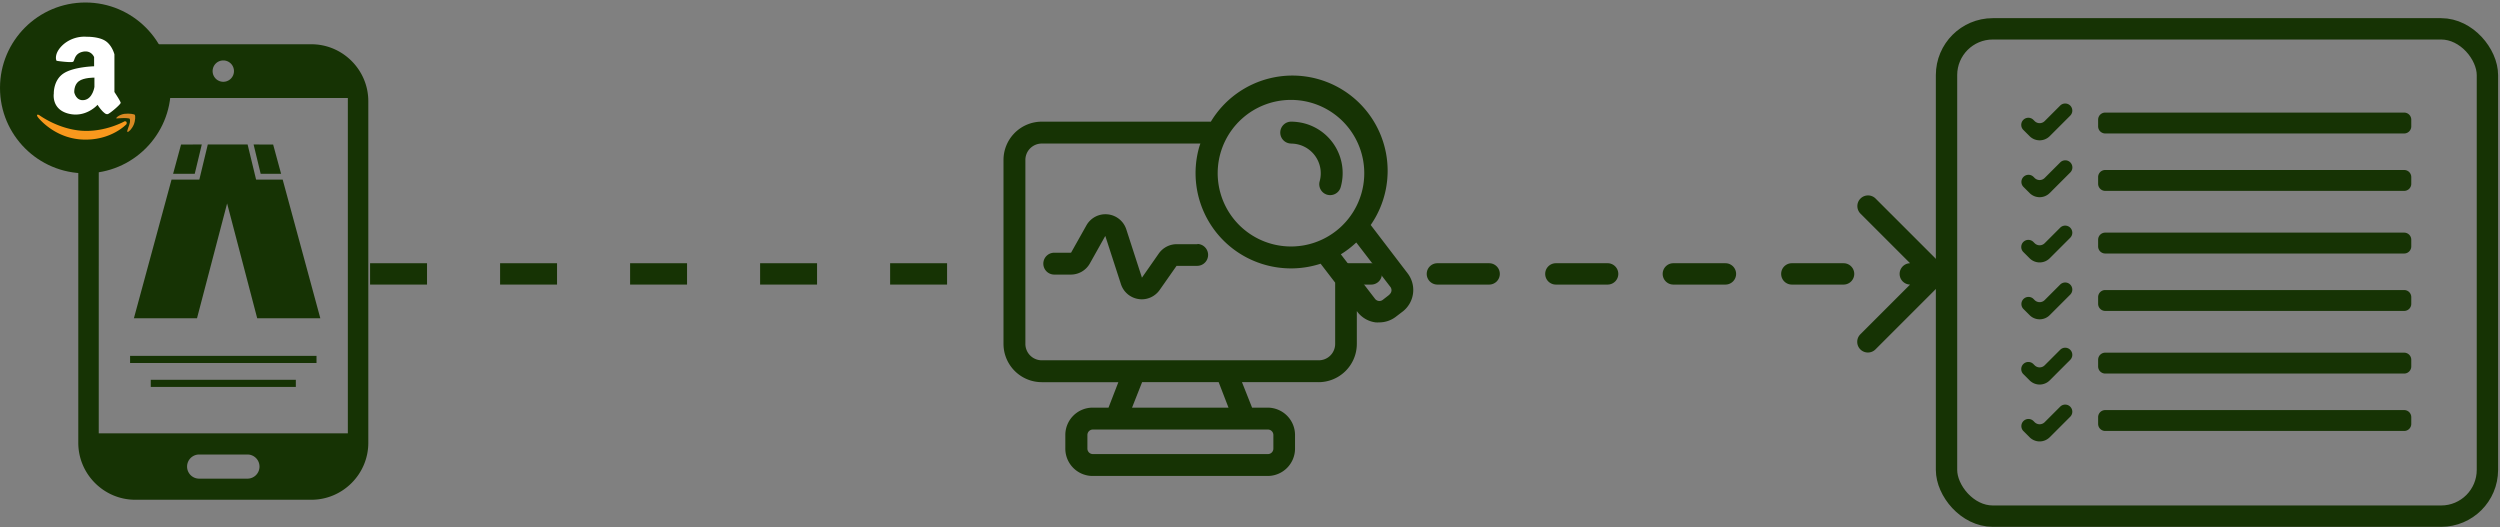 <svg xmlns="http://www.w3.org/2000/svg" width="479" height="101" fill="none"><rect width="100%" height="100%" fill="#808080" stroke="none"/><path fill="#163304" d="m53.857 33.294-1.522-5.604-3.747-.005 1.358 5.61zM38.663 27.684l-3.971.005-1.522 5.605h4.143z"/><path fill="#163304" d="m49.068 34.41-1.627-6.727-3.926-.005-3.7.004-1.622 6.728h-5.325l-7.214 26.573h12.092l5.77-22.007 5.767 22.007h12.093L54.161 34.41zM60.644 68.19h-35.72v1.363h35.72zM56.682 72.773H28.887v1.364h27.795z"/><path fill="#163304" d="M15 19.39v65.454c0 6 4.91 10.91 10.91 10.91h33.75c6 0 10.908-4.91 10.908-10.91V19.39c0-6-4.909-10.91-10.909-10.91H25.91C19.91 8.48 15 13.39 15 19.39m32.408 72.319h-9.25a2.31 2.31 0 0 1-2.312-2.313 2.31 2.31 0 0 1 2.313-2.313h9.25a2.31 2.31 0 0 1 2.312 2.313 2.31 2.31 0 0 1-2.313 2.313m-4.624-80.13a2.046 2.046 0 1 1-.001 4.092 2.046 2.046 0 0 1 .001-4.092m-23.863 7.2h47.727v64.247H18.92zM269.733 52.413l-7.105-9.305A18.244 18.244 0 1 0 232 23.31h-32.392a7.34 7.34 0 0 0-7.337 7.336v35.241a7.34 7.34 0 0 0 7.337 7.337h14.67l-1.887 4.88h-3.037a5.24 5.24 0 0 0-5.238 5.243v2.61a5.236 5.236 0 0 0 5.238 5.237h33.532c1.391 0 2.723-.55 3.705-1.536a5.24 5.24 0 0 0 1.537-3.702v-2.61a5.24 5.24 0 0 0-1.537-3.705 5.24 5.24 0 0 0-3.705-1.536h-2.987l-1.937-4.885h14.669v.004a7.34 7.34 0 0 0 7.337-7.337V59.6l.125.169a5.18 5.18 0 0 0 3.478 2q.349.024.692 0a5.2 5.2 0 0 0 3.144-1.05l1.288-.986v.004a5.236 5.236 0 0 0 1.038-7.324m-22.384-33.272c4.406 0 8.551 2.063 11.204 5.576a14.04 14.04 0 0 1 2.307 12.3 14.05 14.05 0 0 1-10.924 9.97 14.05 14.05 0 0 1-13.789-5.34 14.042 14.042 0 0 1 11.202-22.506m-3.371 64.206v2.61a1.046 1.046 0 0 1-1.049 1.045h-33.532c-.582 0-1.05-.468-1.05-1.045v-2.61c0-.581.468-1.049 1.05-1.049h33.532a1.047 1.047 0 0 1 1.049 1.05m-8.594-5.238-18.486-.004 1.93-4.885h14.669zm20.433-12.218v-.004a3.14 3.14 0 0 1-3.143 3.144h-53.067a3.14 3.14 0 0 1-3.143-3.144v-35.24a3.14 3.14 0 0 1 3.143-3.144h30.388c-.082.24-.169.471-.239.71a18.246 18.246 0 0 0 12.618 22.521 18.325 18.325 0 0 0 10.657-.208l2.786 3.628zm10.394-9.43-1.277.993v-.004c-.22.173-.499.248-.774.213a1.07 1.07 0 0 1-.703-.41l-6.551-8.53a18.2 18.2 0 0 0 2.955-2.264l6.551 8.531c.33.452.239 1.085-.201 1.435z"/><path fill="#163304" d="M247.342 27.513a5.69 5.69 0 0 1 5.51 7.207 2.097 2.097 0 0 0 1.438 2.59q.283.076.574.075a2.1 2.1 0 0 0 2.012-1.521 9.85 9.85 0 0 0-6.791-12.178c-.876-.244-1.78-.37-2.692-.377-1.159 0-2.094.939-2.094 2.098 0 1.155.935 2.095 2.094 2.095zM229.454 46.786h-3.993a4.2 4.2 0 0 0-3.439 1.792l-3.226 4.621-2.998-9.254a4.19 4.19 0 0 0-3.568-2.876 4.18 4.18 0 0 0-4.071 2.11l-2.944 5.238-3.218.004a2.09 2.09 0 0 0-2.095 2.095c0 1.159.936 2.094 2.095 2.094h3.218a4.18 4.18 0 0 0 3.623-2.17l2.936-5.237 2.998 9.242a4.19 4.19 0 0 0 3.364 2.85c.212.035.424.05.637.054a4.2 4.2 0 0 0 3.418-1.792l3.239-4.621h3.992a2.097 2.097 0 0 0 0-4.193z"/><rect width="103.636" height="93.368" x="372.954" y="5.526" stroke="#163304" stroke-width="4.091" rx="8.864"/><path fill="#163304" fill-rule="evenodd" d="M387.67 22.962a1.363 1.363 0 0 1 1.927 0l.237.237a1.36 1.36 0 0 0 1.926 0l2.957-2.956a1.362 1.362 0 1 1 1.926 1.926l-3.92 3.92a2.724 2.724 0 0 1-3.852 0l-1.201-1.2a1.363 1.363 0 0 1 0-1.927m72.968 2.61c.752 0 1.362-.61 1.362-1.362v-1.275c0-.753-.61-1.363-1.362-1.363h-57.276c-.752 0-1.362.61-1.362 1.363v1.275c0 .752.61 1.362 1.362 1.362zm0 11c.752 0 1.362-.61 1.362-1.362v-1.275c0-.753-.61-1.363-1.362-1.363h-57.276c-.752 0-1.362.61-1.362 1.363v1.275c0 .752.61 1.362 1.362 1.362zm-71.041-2.712a1.363 1.363 0 0 0-1.927 1.926l1.201 1.2a2.724 2.724 0 0 0 3.852 0l3.92-3.92a1.362 1.362 0 1 0-1.926-1.925l-2.957 2.956a1.36 1.36 0 0 1-1.926 0zM387.67 46.359a1.363 1.363 0 0 1 1.927 0l.237.237a1.36 1.36 0 0 0 1.926 0l2.957-2.957a1.362 1.362 0 1 1 1.926 1.926l-3.92 3.92a2.724 2.724 0 0 1-3.852 0l-1.201-1.2a1.363 1.363 0 0 1 0-1.926m72.968 2.213c.752 0 1.362-.61 1.362-1.362v-1.275c0-.753-.61-1.363-1.362-1.363h-57.276c-.752 0-1.362.61-1.362 1.363v1.275c0 .753.61 1.362 1.362 1.362zm0 11c.752 0 1.362-.61 1.362-1.362v-1.275c0-.753-.61-1.363-1.362-1.363h-57.276c-.752 0-1.362.61-1.362 1.363v1.275c0 .753.61 1.362 1.362 1.362zm-71.041-2.315a1.363 1.363 0 0 0-1.927 1.926l1.201 1.2a2.724 2.724 0 0 0 3.852 0l3.92-3.92a1.362 1.362 0 1 0-1.926-1.926l-2.957 2.957a1.36 1.36 0 0 1-1.926 0zM387.67 69.753a1.363 1.363 0 0 1 1.927 0l.237.237a1.36 1.36 0 0 0 1.926 0l2.957-2.956a1.362 1.362 0 1 1 1.926 1.926l-3.92 3.92a2.723 2.723 0 0 1-3.852 0l-1.201-1.2a1.363 1.363 0 0 1 0-1.927m72.968 1.82c.752 0 1.362-.61 1.362-1.363v-1.275c0-.753-.61-1.363-1.362-1.363h-57.276c-.752 0-1.362.61-1.362 1.363v1.275c0 .752.61 1.362 1.362 1.362zm0 11c.752 0 1.362-.61 1.362-1.363v-1.275c0-.753-.61-1.363-1.362-1.363h-57.276c-.752 0-1.362.61-1.362 1.363v1.275c0 .752.61 1.362 1.362 1.362zm-71.041-1.922a1.363 1.363 0 0 0-1.927 1.927l1.201 1.2a2.723 2.723 0 0 0 3.852 0l3.92-3.92a1.362 1.362 0 1 0-1.926-1.926l-2.957 2.956a1.36 1.36 0 0 1-1.926 0z" clip-rule="evenodd"/><path fill="#163304" d="M372.355 53.927a2.045 2.045 0 0 0 0-2.893l-13.017-13.017a2.046 2.046 0 0 0-2.893 2.893l11.571 11.57-11.571 11.571a2.045 2.045 0 1 0 2.893 2.893zm-109.672.599a2.046 2.046 0 1 0 0-4.091zm12.723-4.091a2.045 2.045 0 1 0 0 4.09zm9.914 4.09a2.045 2.045 0 0 0 0-4.09zm12.722-4.09a2.046 2.046 0 0 0 0 4.09zm9.914 4.09a2.046 2.046 0 1 0 0-4.09zm12.723-4.09a2.046 2.046 0 1 0 0 4.09zm9.914 4.09a2.045 2.045 0 0 0 0-4.09zm12.722-4.09a2.045 2.045 0 1 0 0 4.09zm9.914 4.09a2.045 2.045 0 1 0 0-4.09zm12.723-4.09a2.046 2.046 0 0 0-.001 4.09zm-108.225 4.09h4.956v-4.09h-4.956zm17.679 0h9.914v-4.09h-9.914zm22.636 0h9.914v-4.09h-9.914zm22.637 0h9.914v-4.09h-9.914zm22.636 0h9.914v-4.09h-9.914zm22.636 0h4.957v-4.09h-4.956zm6.404-.598a2.045 2.045 0 0 0 0-2.893l-13.017-13.017a2.046 2.046 0 0 0-2.893 2.893l11.571 11.57-11.571 11.571a2.045 2.045 0 1 0 2.893 2.893zm-109.672.599a2.046 2.046 0 1 0 0-4.091zm12.723-4.091a2.045 2.045 0 1 0 0 4.09zm9.914 4.09a2.045 2.045 0 0 0 0-4.09zm12.722-4.09a2.046 2.046 0 0 0 0 4.09zm9.914 4.09a2.046 2.046 0 1 0 0-4.09zm12.723-4.09a2.046 2.046 0 1 0 0 4.09zm9.914 4.09a2.045 2.045 0 0 0 0-4.09zm12.722-4.09a2.045 2.045 0 1 0 0 4.09zm9.914 4.09a2.045 2.045 0 1 0 0-4.09zm12.723-4.09a2.046 2.046 0 0 0-.001 4.09zm-108.225 4.09h4.956v-4.09h-4.956zm17.679 0h9.914v-4.09h-9.914zm22.636 0h9.914v-4.09h-9.914zm22.637 0h9.914v-4.09h-9.914zm22.636 0h9.914v-4.09h-9.914zm22.636 0h4.957v-4.09h-4.956z"/><path stroke="#163304" stroke-dasharray="10.91 14" stroke-width="4.091" d="M70.908 52.48h121.364"/><g clip-path="url(#a)"><path fill="#163304" d="M16.364 33.208c9.037 0 16.363-7.326 16.363-16.364S25.401.48 16.364.48C7.326.48 0 7.807 0 16.844s7.326 16.364 16.364 16.364"/><path fill="#fff" d="M13.998 11.838c.343-.195.2-1.56 1.86-1.922 1.658-.362 2.173 1.03 2.173 1.03v1.755s-3.961.09-5.89 1.393c-1.93 1.302-1.831 3.815-1.831 3.815s-.515 3.036 2.831 3.871 5.549-1.699 5.549-1.699q.445.708 1.03 1.31c.486.445.6.5.915.473s2.516-1.866 2.488-2.172-1.2-2.061-1.2-2.061v-7.213s-.429-1.748-1.745-2.591-3.518-.78-3.518-.78a6.2 6.2 0 0 0-4.434 1.392c-1.973 1.7-1.487 3.147-1.373 3.203s2.802.39 3.145.196"/><path fill="#163304" d="M18.091 14.873s-2.038-.035-3.003.697c-.965.73-.858 2.144-.858 2.144s.343 1.727 1.945 1.448c1.601-.278 1.916-2.506 1.916-2.506z"/><path fill="#F8981D" d="M7.478 22.03s3.518 2.646 8.066 3.008c4.547.363 8.351-1.81 8.351-1.81s.258 0 .343.139a.66.66 0 0 1 0 .418s-2.945 3.203-8.437 2.952-8.552-4.29-8.552-4.29-.207-.292-.143-.417c.065-.125.372 0 .372 0"/><path fill="#D98924" d="M22.32 22.7s.816-.083 1.43-.083q.52-.005 1.03.084s.207.083.115.724c-.093.64-.665 1.712-.487 1.838.18.125.844-.523 1.2-1.337.357-.814.343-1.782.23-1.921-.115-.14-1.059-.306-1.974-.195-.916.111-1.772.779-1.543.89"/></g><defs><clipPath id="a"><path fill="#fff" d="M0 .48h32.727v32.727H0z"/></clipPath></defs></svg>